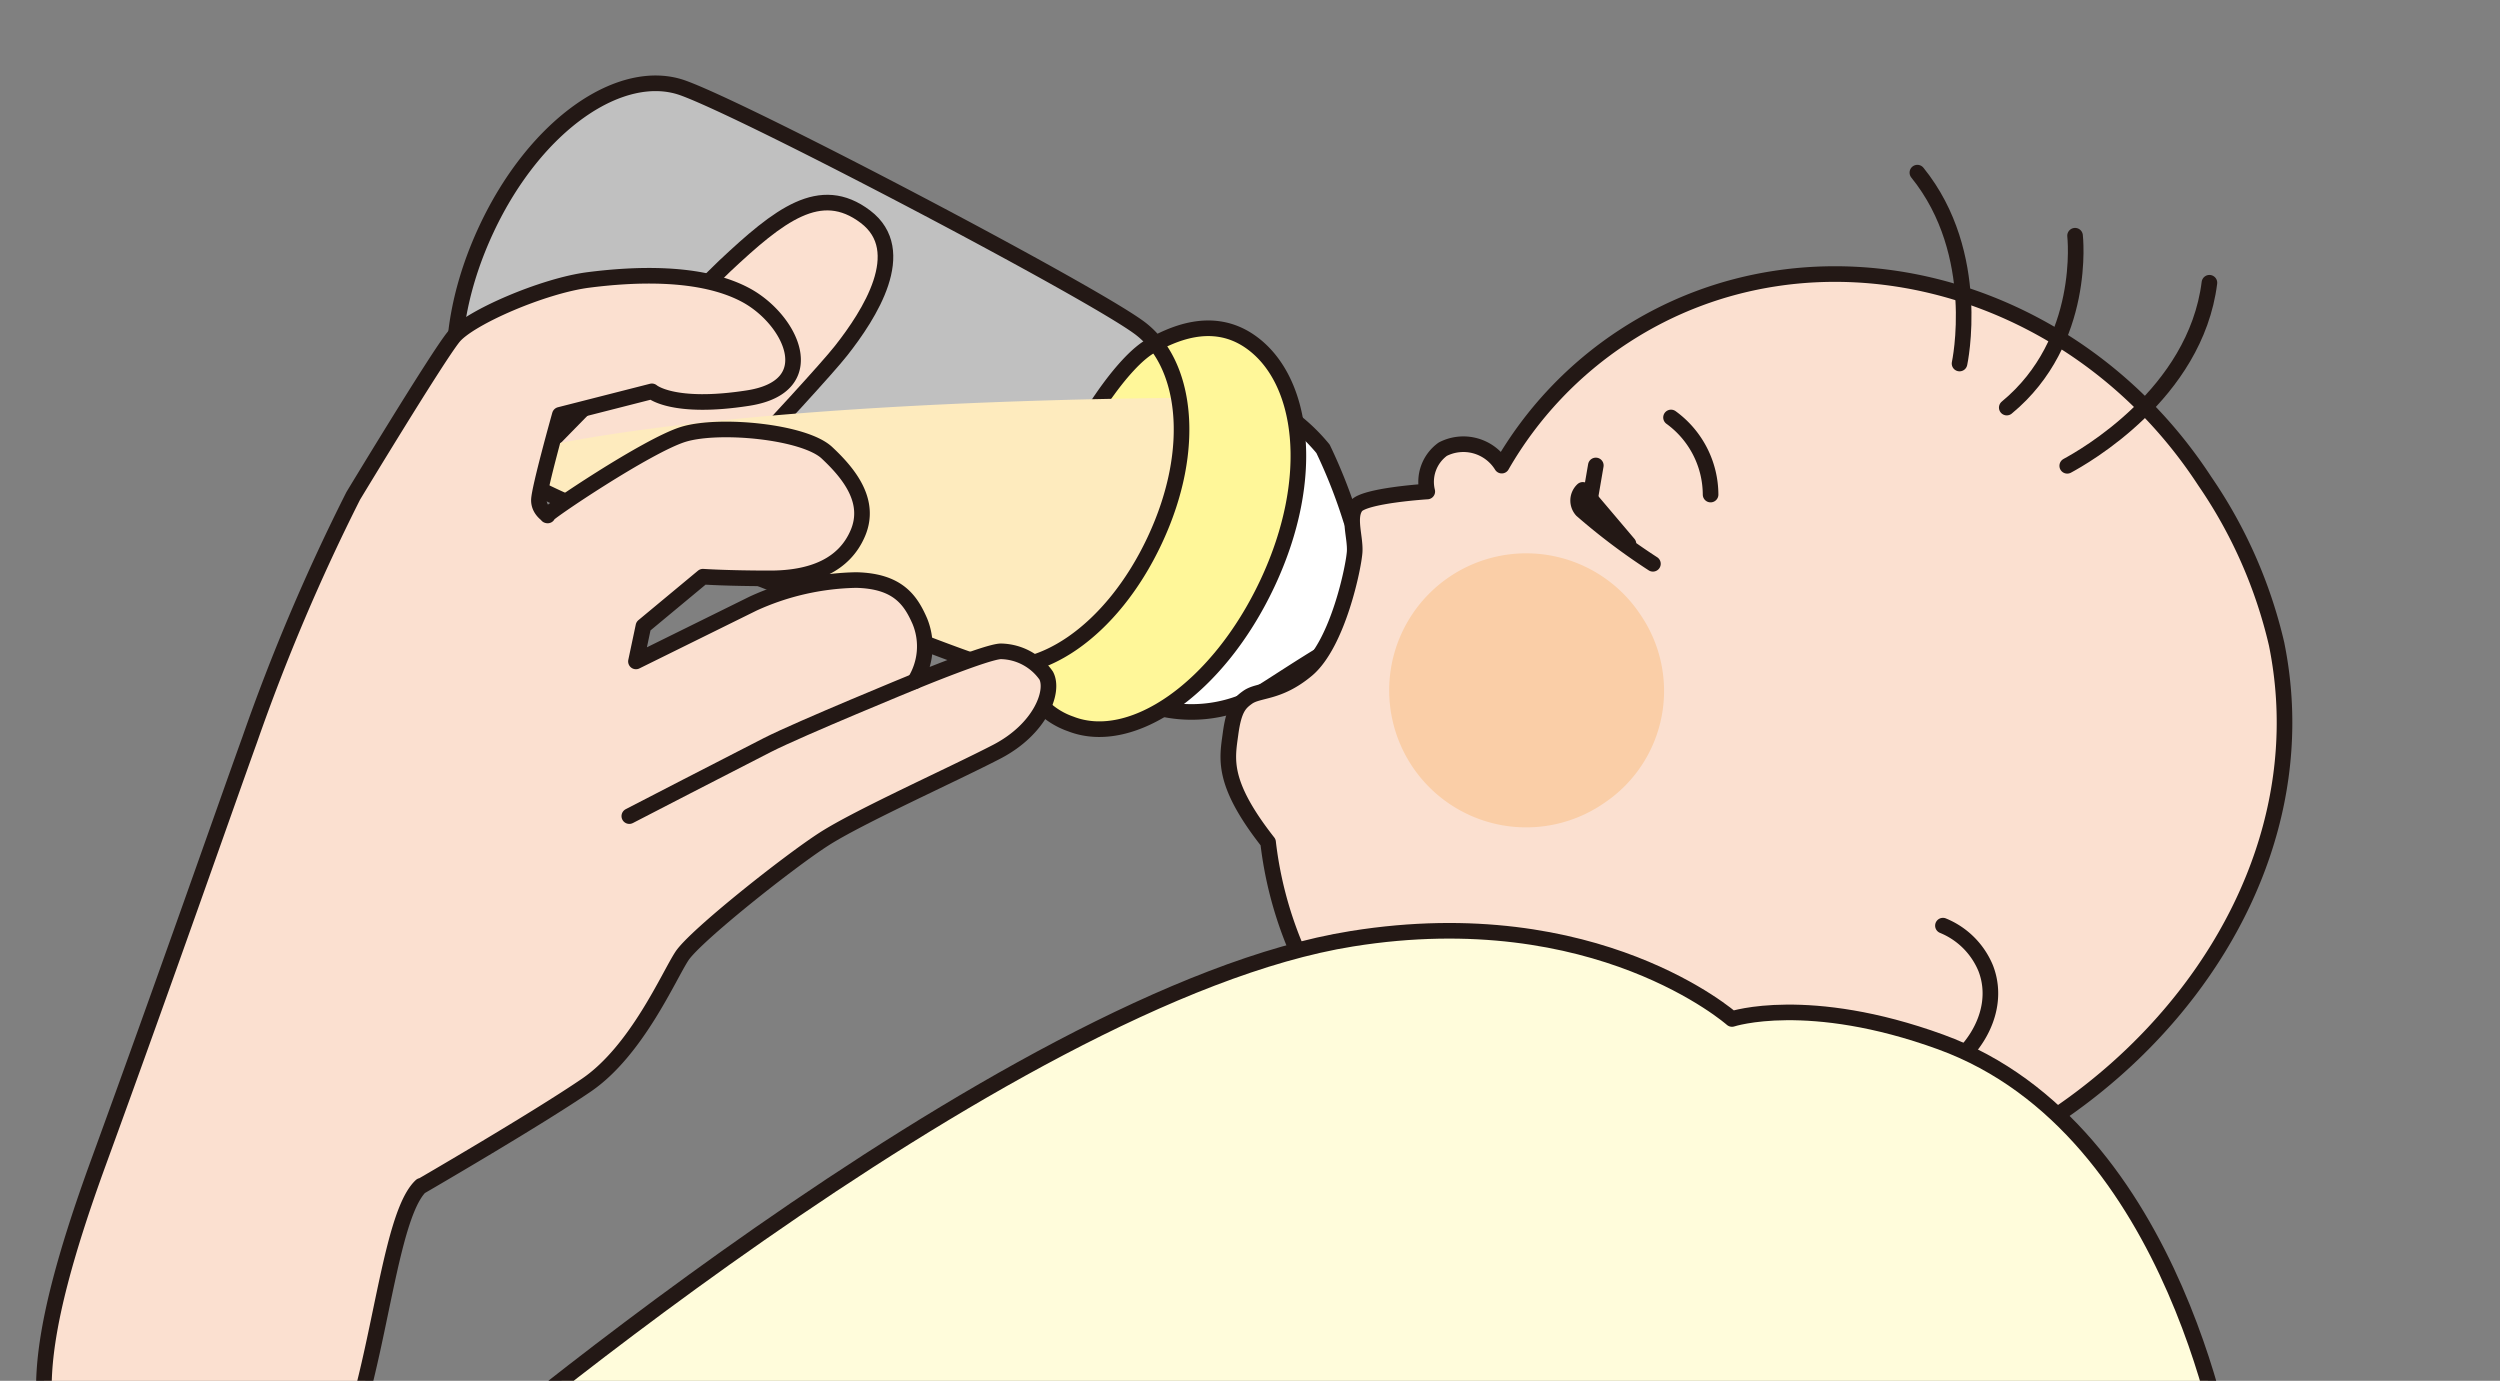 <svg id="img_07" xmlns="http://www.w3.org/2000/svg" xmlns:xlink="http://www.w3.org/1999/xlink" width="171.377" height="94.657" viewBox="0 0 171.377 94.657">
  <rect x="0" y="0" width="171.377" height="94.657" fill="#808080" stroke="none"/>
  <defs>
    <clipPath id="clip-path">
      <rect id="長方形_1582" data-name="長方形 1582" width="171.377" height="94.657" fill="none"/>
    </clipPath>
    <clipPath id="clip-path-2">
      <rect id="長方形_1581" data-name="長方形 1581" width="49.855" height="40.03" fill="none"/>
    </clipPath>
  </defs>
  <g id="グループ_2419" data-name="グループ 2419" clip-path="url(#clip-path)">
    <g id="グループ_2418" data-name="グループ 2418" transform="translate(31.151 5.719)" opacity="0.5">
      <g id="グループ_2417" data-name="グループ 2417" clip-path="url(#clip-path-2)">
        <g id="グループ_2416" data-name="グループ 2416" clip-path="url(#clip-path-2)">
          <path id="パス_13863" data-name="パス 13863" d="M60.505,44.271c3.774,1.126,8.878-2.124,11.859-8.495S74.475,23.559,71.3,21.218C67.9,18.7,44.616,6.455,40.049,4.792c-4.209-1.535-10.107,2.418-13.5,9.659S23.763,28.971,27.755,31a48.934,48.934,0,0,0,7.638,3.505c3.979,1.51,22.119,8.866,25.1,9.748" transform="translate(-24.352 -4.472)" fill="#fff"/>
        </g>
      </g>
    </g>
    <path id="パス_13864" data-name="パス 13864" d="M28.29,28.874S39.829,17.04,41.774,15.211c3.736-3.505,6.55-5.731,9.646-3.39s.281,6.716-1.663,9.185S35.4,36.563,35.4,36.563" transform="translate(7.902 3.032)" fill="#fbe0d0"/>
    <path id="パス_13865" data-name="パス 13865" d="M28.29,28.874S39.829,17.04,41.774,15.211c3.736-3.505,6.55-5.731,9.646-3.39s.281,6.716-1.663,9.185S35.4,36.563,35.4,36.563" transform="translate(7.902 3.032)" fill="none" stroke="#231815" stroke-linecap="round" stroke-linejoin="round" stroke-width="1.07"/>
    <path id="パス_13866" data-name="パス 13866" d="M70.291,21.933a12.562,12.562,0,0,1,3.1,2.712,36.112,36.112,0,0,1,1.919,4.887c.537,1.292,1.791,4.682,2.431,5.258s4.772-.141,4.094,3.032-5.4-.2-6.256-.2-5.271,3.045-7.023,4.094a9.509,9.509,0,0,1-6.6.652L70.291,21.92Z" transform="translate(17.304 6.123)" fill="#fff"/>
    <path id="パス_13867" data-name="パス 13867" d="M70.291,21.933a12.562,12.562,0,0,1,3.1,2.712,36.112,36.112,0,0,1,1.919,4.887c.537,1.292,1.791,4.682,2.431,5.258s4.772-.141,4.094,3.032-5.4-.2-6.256-.2-5.271,3.045-7.023,4.094a9.509,9.509,0,0,1-6.6.652L70.291,21.92Z" transform="translate(17.304 6.123)" fill="none" stroke="#231815" stroke-linecap="round" stroke-linejoin="round" stroke-width="1.07"/>
    <path id="パス_13868" data-name="パス 13868" d="M57.363,27.684c-1.881,4.567-2.942,7.267-2.674,12.806a5.183,5.183,0,0,0,3.441,4.222c4.171,1.638,10.107-2.418,13.5-9.659s2.482-14-1.2-16.554c-2.674-1.855-5.475-.4-6.716.256-2.034,1.062-5.015,5.68-6.345,8.942" transform="translate(15.264 4.913)" fill="#fff799"/>
    <path id="パス_13869" data-name="パス 13869" d="M57.363,27.684c-1.881,4.567-2.942,7.267-2.674,12.806a5.183,5.183,0,0,0,3.441,4.222c4.171,1.638,10.107-2.418,13.5-9.659s2.482-14-1.2-16.554c-2.674-1.855-5.475-.4-6.716.256-2.034,1.062-5.015,5.68-6.345,8.942Z" transform="translate(15.264 4.913)" fill="none" stroke="#231815" stroke-linecap="round" stroke-linejoin="round" stroke-width="1.07"/>
    <path id="パス_13870" data-name="パス 13870" d="M60,39.563c-2.981-.9-21.122-8.239-25.1-9.748a48.934,48.934,0,0,1-7.638-3.505,5.133,5.133,0,0,1-1.113-.78C39.263,21.934,64.286,21.4,73.51,21.32a16.442,16.442,0,0,1-1.65,9.748c-2.981,6.371-8.085,9.62-11.859,8.495" transform="translate(7.304 5.955)" fill="#feebbe"/>
    <line id="線_807" data-name="線 807" y1="2.239" x2="4.644" transform="translate(39.122 45.275)" fill="none" stroke="#231815" stroke-linecap="round" stroke-linejoin="round" stroke-width="1.07"/>
    <line id="線_808" data-name="線 808" y1="2.814" x2="4.132" transform="translate(33.377 35.348)" fill="none" stroke="#231815" stroke-linecap="round" stroke-linejoin="round" stroke-width="1.07"/>
    <line id="線_809" data-name="線 809" y1="4.311" x2="4.068" transform="translate(33.326 31.151)" fill="none" stroke="#231815" stroke-linecap="round" stroke-linejoin="round" stroke-width="1.07"/>
    <path id="パス_13871" data-name="パス 13871" d="M60.505,44.271c3.774,1.126,8.878-2.124,11.859-8.495S74.475,23.559,71.3,21.218C67.9,18.7,44.616,6.455,40.049,4.792c-4.209-1.535-10.107,2.418-13.5,9.659S23.763,28.971,27.755,31a48.934,48.934,0,0,0,7.638,3.505c3.979,1.51,22.119,8.866,25.1,9.748Z" transform="translate(6.8 1.247)" fill="none" stroke="#231815" stroke-linecap="round" stroke-linejoin="round" stroke-width="1.07"/>
    <path id="パス_13872" data-name="パス 13872" d="M28.191,77.2s7.919-4.593,11.36-6.947,5.629-7.458,6.537-8.84,7.343-6.486,9.761-8.034,8.84-4.426,11.821-5.974,3.966-4.132,3.39-5.22a3.875,3.875,0,0,0-3.1-1.663c-.921,0-5.91,2.06-5.91,2.06a4.538,4.538,0,0,0,.345-4.132c-.627-1.433-1.5-2.751-4.362-2.814a17.722,17.722,0,0,0-7.062,1.612l-8.034,3.966.512-2.418,4.081-3.39s1.663.115,4.593.115,5.1-.921,6.026-3.1-.576-4.068-2.124-5.514-7.343-2.009-9.812-1.267-9.531,5.514-9.352,5.565-.576-.281-.576-1.036,1.433-5.859,1.433-5.859L44.029,22.7s1.433,1.267,6.6.461,2.93-5.4-.166-7.062-7.689-1.433-10.785-1.036-8.149,2.584-9.237,3.9-6.883,10.9-6.883,10.9a138.256,138.256,0,0,0-7.1,16.721c-1.7,4.721-5.642,16.017-10.375,29S1.619,93.433,4.114,97.246c2.29,3.493,9.979,5.245,15.493,2.495s5.642-19.829,8.6-22.58" transform="translate(0.658 4.127)" fill="#fbe0d0"/>
    <path id="パス_13873" data-name="パス 13873" d="M28.191,77.2s7.919-4.593,11.36-6.947,5.629-7.458,6.537-8.84,7.343-6.486,9.761-8.034,8.84-4.426,11.821-5.974,3.966-4.132,3.39-5.22a3.875,3.875,0,0,0-3.1-1.663c-.921,0-5.91,2.06-5.91,2.06a4.538,4.538,0,0,0,.345-4.132c-.627-1.433-1.5-2.751-4.362-2.814a17.722,17.722,0,0,0-7.062,1.612l-8.034,3.966.512-2.418,4.081-3.39s1.663.115,4.593.115,5.1-.921,6.026-3.1-.576-4.068-2.124-5.514-7.343-2.009-9.812-1.267-9.531,5.514-9.352,5.565-.576-.281-.576-1.036,1.433-5.859,1.433-5.859L44.029,22.7s1.433,1.267,6.6.461,2.93-5.4-.166-7.062-7.689-1.433-10.785-1.036-8.149,2.584-9.237,3.9-6.883,10.9-6.883,10.9a138.256,138.256,0,0,0-7.1,16.721c-1.7,4.721-5.642,16.017-10.375,29S1.619,93.433,4.114,97.246c2.29,3.493,9.979,5.245,15.493,2.495s5.642-19.829,8.6-22.58Z" transform="translate(0.658 4.127)" fill="none" stroke="#231815" stroke-linecap="round" stroke-linejoin="round" stroke-width="1.07"/>
    <path id="パス_13874" data-name="パス 13874" d="M33.72,45.747s7.228-3.736,9.467-4.874S53.294,36.51,53.294,36.51" transform="translate(9.419 10.198)" fill="none" stroke="#231815" stroke-linecap="round" stroke-linejoin="round" stroke-width="1.07"/>
    <path id="パス_13875" data-name="パス 13875" d="M93.556,78.03a68.045,68.045,0,0,0,9.377.806c19.817-.422,38.763-19.011,34.746-38.789a32.822,32.822,0,0,0-4.925-11.168c-9.07-13.906-26.9-18.358-39.812-9.928a26.137,26.137,0,0,0-8.38,8.866,3.09,3.09,0,0,0-4.043-1.126,2.763,2.763,0,0,0-1.062,2.9s-4.324.269-4.887,1.011-.038,2.1-.09,3.1-1.139,6.32-3.275,8.111c-1.945,1.625-3.288,1.343-4.055,1.881-.563.4-.947.78-1.177,2.482-.23,1.727-.652,3.352,2.571,7.458a26.45,26.45,0,0,0,1.868,7.151" transform="translate(18.384 4.102)" fill="#fbe0d0"/>
    <path id="パス_13876" data-name="パス 13876" d="M93.556,78.03a68.045,68.045,0,0,0,9.377.806c19.817-.422,38.763-19.011,34.746-38.789a32.822,32.822,0,0,0-4.925-11.168c-9.07-13.906-26.9-18.358-39.812-9.928a26.137,26.137,0,0,0-8.38,8.866,3.09,3.09,0,0,0-4.043-1.126,2.763,2.763,0,0,0-1.062,2.9s-4.324.269-4.887,1.011-.038,2.1-.09,3.1-1.139,6.32-3.275,8.111c-1.945,1.625-3.288,1.343-4.055,1.881-.563.4-.947.78-1.177,2.482-.23,1.727-.652,3.352,2.571,7.458a26.45,26.45,0,0,0,1.868,7.151" transform="translate(18.384 4.102)" fill="none" stroke="#231815" stroke-linecap="round" stroke-linejoin="round" stroke-width="1.07"/>
    <path id="パス_13877" data-name="パス 13877" d="M105.631,22.337s1.625-7.5-2.891-13.087" transform="translate(28.697 2.584)" fill="none" stroke="#231815" stroke-linecap="round" stroke-linejoin="round" stroke-width="1.07"/>
    <path id="パス_13878" data-name="パス 13878" d="M110.77,27.7c1.087-.588,8.789-4.9,9.748-12.55" transform="translate(30.94 4.232)" fill="none" stroke="#231815" stroke-linecap="round" stroke-linejoin="round" stroke-width="1.07"/>
    <path id="パス_13879" data-name="パス 13879" d="M89.54,22.37a6.566,6.566,0,0,1,2.712,5.284" transform="translate(25.01 6.248)" fill="none" stroke="#231815" stroke-linecap="round" stroke-linejoin="round" stroke-width="1.07"/>
    <path id="パス_13880" data-name="パス 13880" d="M95.1,57.647c1.2,3.083,5.424,4.439,9.416,3.019s6.243-5.066,5.041-8.149a5.368,5.368,0,0,0-2.93-2.917" transform="translate(26.563 13.854)" fill="none" stroke="#231815" stroke-linecap="round" stroke-linejoin="round" stroke-width="1.07"/>
    <path id="パス_13881" data-name="パス 13881" d="M112.212,12.63s.832,7.241-4.682,11.783" transform="translate(30.035 3.528)" fill="none" stroke="#231815" stroke-linecap="round" stroke-linejoin="round" stroke-width="1.07"/>
    <path id="パス_13882" data-name="パス 13882" d="M89.121,46.746a9.393,9.393,0,1,1,2.469-12.819,9.242,9.242,0,0,1-2.469,12.819" transform="translate(20.9 8.265)" fill="#facea7"/>
    <path id="パス_13883" data-name="パス 13883" d="M89.689,31.316a43.047,43.047,0,0,1-4.874-3.672,1,1,0,0,1,.064-1.394l3.134,3.7" transform="translate(23.62 7.332)" fill="none" stroke="#231815" stroke-linecap="round" stroke-linejoin="round" stroke-width="1.07"/>
    <line id="線_810" data-name="線 810" x1="0.384" y2="2.239" transform="translate(109.011 31.906)" fill="none" stroke="#231815" stroke-linecap="round" stroke-linejoin="round" stroke-width="1.07"/>
    <path id="パス_13884" data-name="パス 13884" d="M146.4,86.995s-3.352-23.527-19.8-29.5c-9.083-3.3-14.3-1.574-14.3-1.574s-9.262-8.2-26.06-5.5C62.257,54.257,23.02,88.031,23.02,88.031" transform="translate(6.43 13.931)" fill="#fffcdb"/>
    <path id="パス_13885" data-name="パス 13885" d="M146.4,86.995s-3.352-23.527-19.8-29.5c-9.083-3.3-14.3-1.574-14.3-1.574s-9.262-8.2-26.06-5.5C62.257,54.257,23.02,88.031,23.02,88.031" transform="translate(6.43 13.931)" fill="none" stroke="#231815" stroke-linecap="round" stroke-linejoin="round" stroke-width="1.07"/>
  </g>
</svg>
